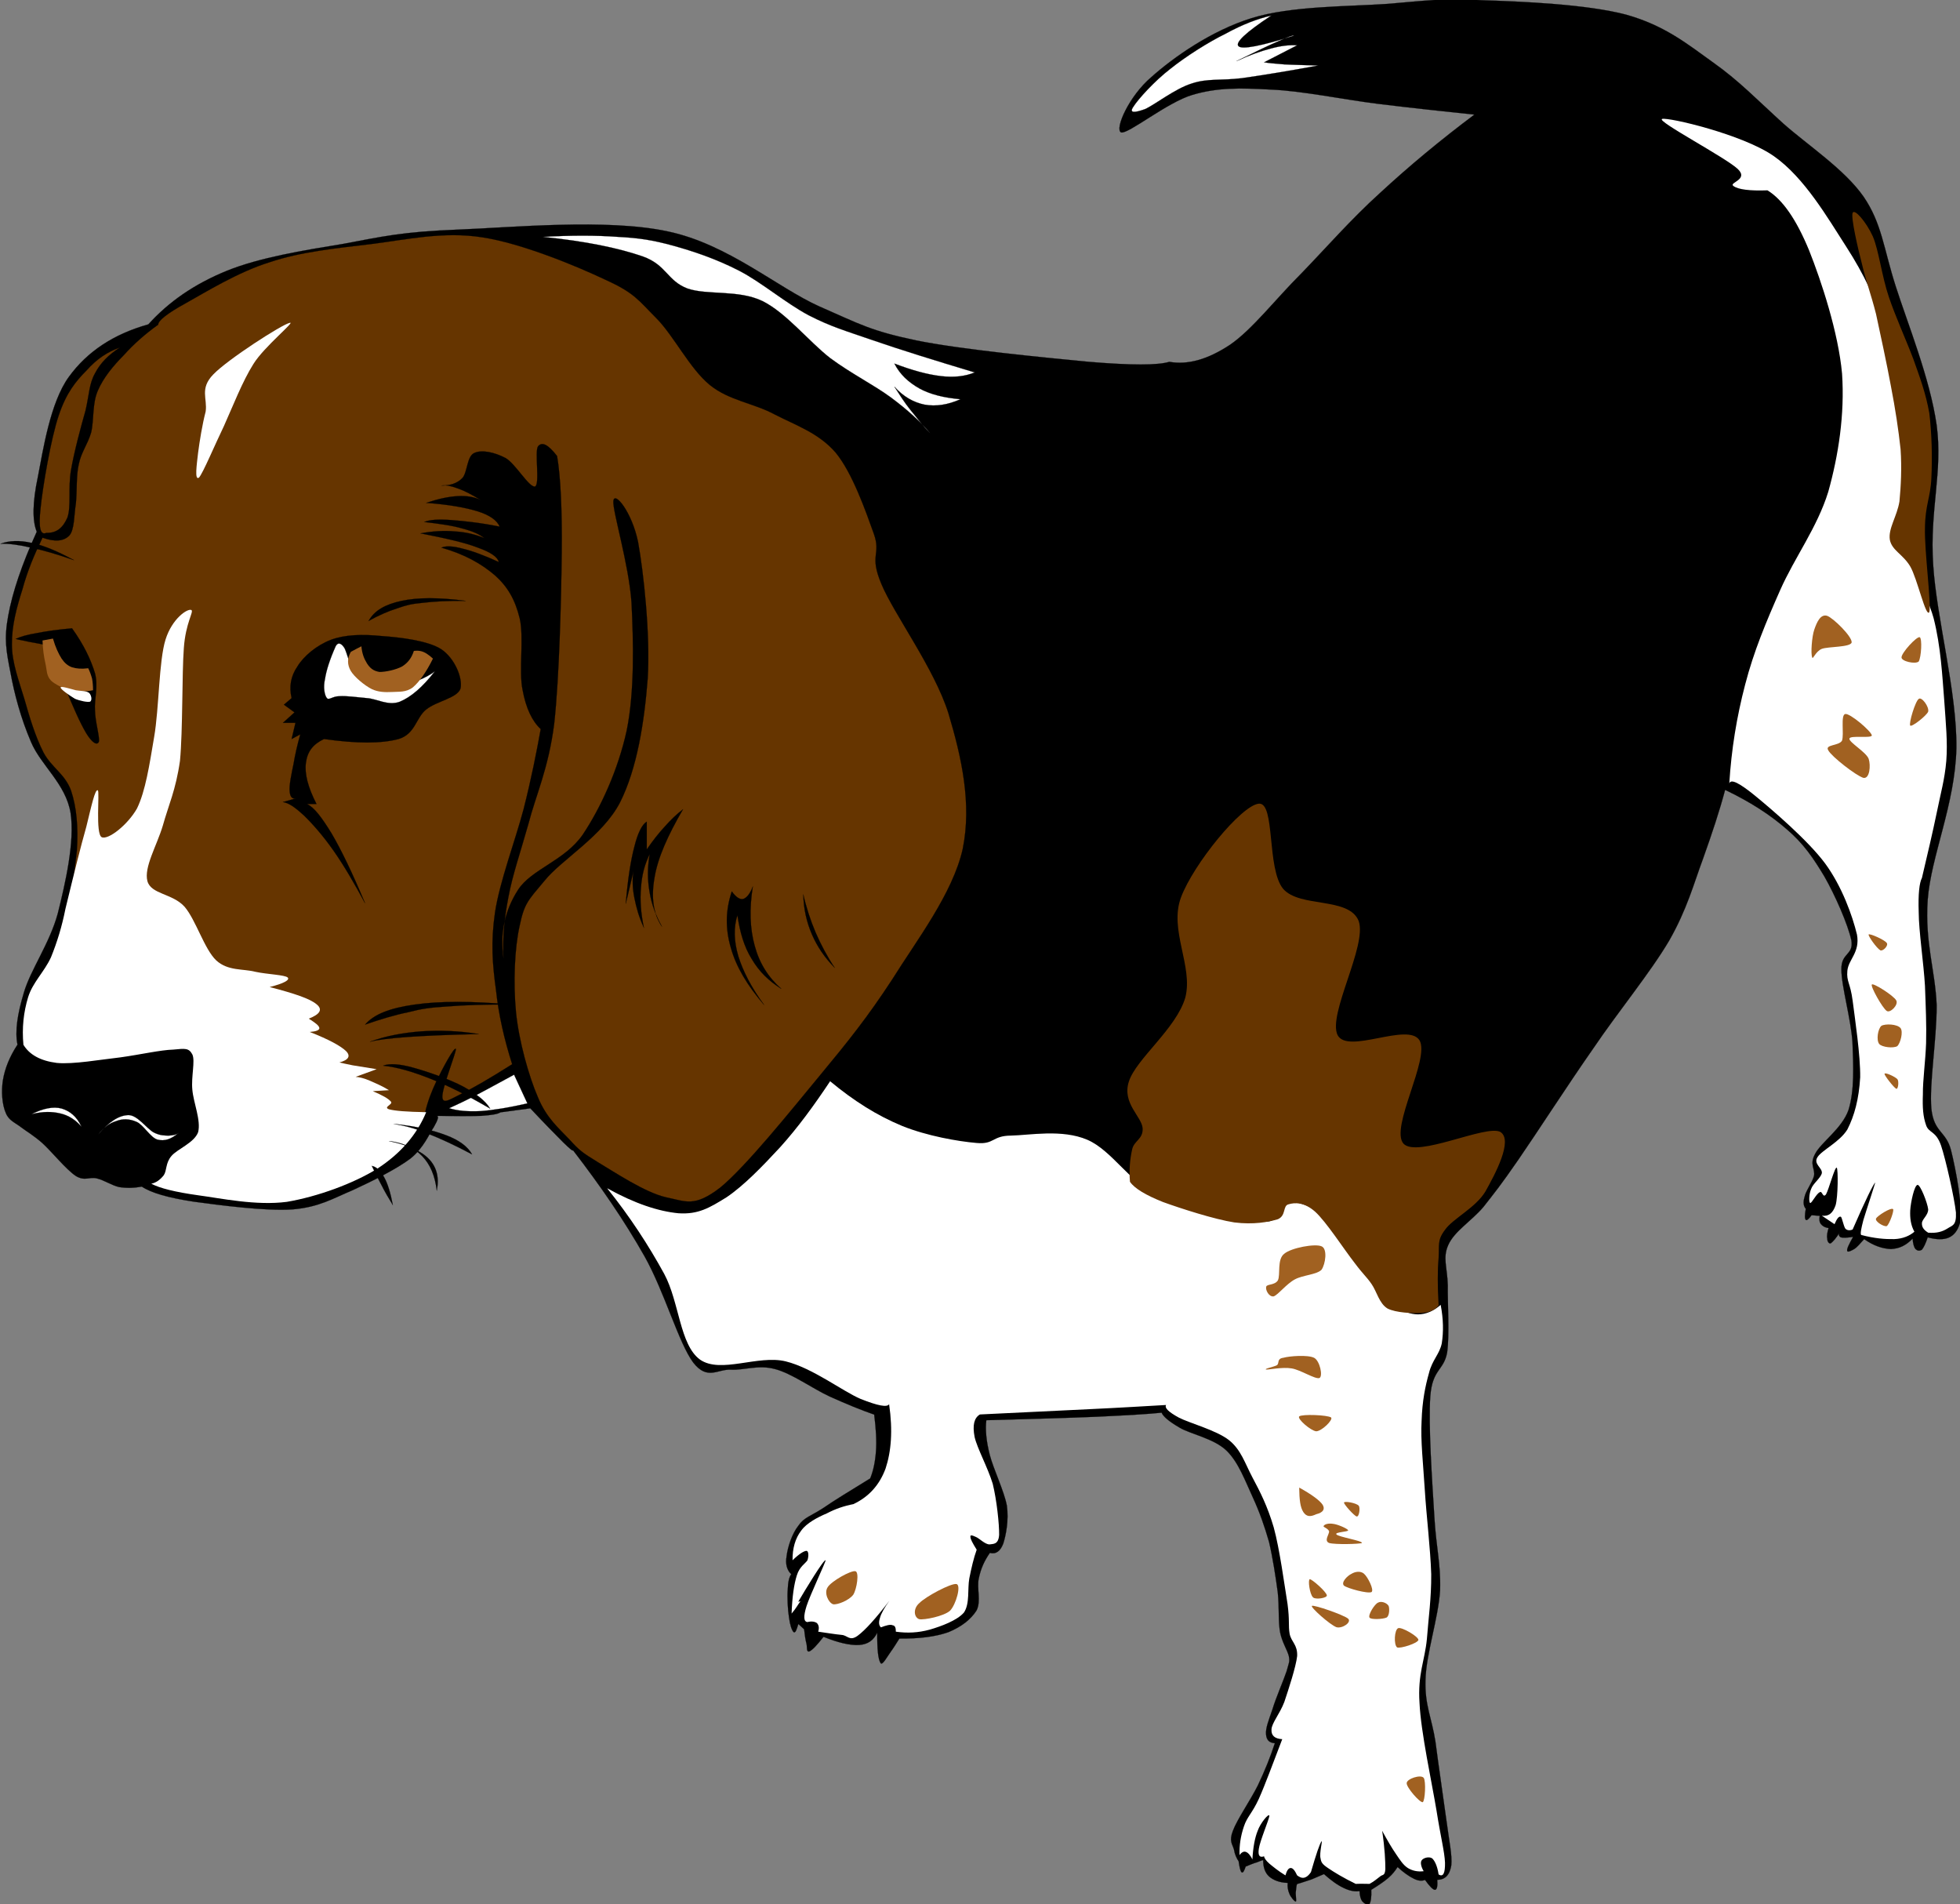 <?xml version="1.0" encoding="UTF-8" standalone="no"?>
<!-- Generator: Adobe Illustrator 10.0, SVG Export Plug-In . SVG Version: 3.0.0 Build 77)  -->
<svg
    xmlns:rdf="http://www.w3.org/1999/02/22-rdf-syntax-ns#"
    xmlns="http://www.w3.org/2000/svg"
    xmlns:x="http://ns.adobe.com/Extensibility/1.0/"
    xmlns:dc="http://purl.org/dc/elements/1.1/"
    xmlns:i="http://ns.adobe.com/AdobeIllustrator/10.0/"
    xmlns:cc="http://web.resource.org/cc/"
    xmlns:xlink="http://www.w3.org/1999/xlink"
    xmlns:a="http://ns.adobe.com/AdobeSVGViewerExtensions/3.0/"
    xmlns:graph="http://ns.adobe.com/Graphs/1.0/"
    xmlns:svg="http://www.w3.org/2000/svg"
    xmlns:inkscape="http://www.inkscape.org/namespaces/inkscape"
    xmlns:sodipodi="http://sodipodi.sourceforge.net/DTD/sodipodi-0.dtd"
    xmlns:ns1="http://sozi.baierouge.fr"
    i:rulerOrigin="0 0"
    i:viewOrigin="85 608.9995"
    space="preserve"
    i:pageBounds="0 792 612 0"
    viewBox="0 0 439.906 427.243"
    enable-background="new 0 0 439.906 427.243"
    overflow="visible"
  >
  <rect x="0" y="0" width="439.906" height="427.243" fill="#808080" stroke="none"/>
  <g
      id="Layer_1"
      i:layer="yes"
      i:rgbTrio="#4F008000FFFF"
      i:dimmedPercent="50"
    >
    <g
        clip-rule="evenodd"
        fill-rule="evenodd"
      >
      <path
          d="m33.304 72.769c4.572-5.04 10.224-9 17.64-12.024 7.416-2.988 17.208-4.572 26.028-6.012 8.676-1.62 13.284-2.736 25.632-3.204 12.24-0.468 33.552-2.556 47.268 0.396 13.536 2.844 24.696 12.672 34.056 16.848 9.288 4.068 11.448 5.436 21.636 7.596 10.188 2.088 29.16 3.888 38.844 4.824 9.54 0.792 15.408 0.792 18.036 0 4.176 0.72 8.568-0.504 13.607-3.816 5.005-3.42 10.297-10.332 16.021-16.02 5.58-5.76 11.088-12.096 17.64-18.036 6.553-6.048 13.429-11.772 21.204-17.604-6.912-0.72-13.932-1.476-21.6-2.412-7.813-0.972-17.028-2.916-24.048-3.204-7.021-0.396-12.061-0.468-17.641 1.188-5.724 1.692-14.436 8.892-16.02 8.424-1.477-0.756 1.764-8.136 6.804-12.42 4.968-4.428 13.428-10.404 22.464-13.212 8.893-2.772 21.672-2.592 30.42-3.204 8.532-0.684 12.24-1.332 21.24-0.828 9.072 0.288 23.544 0.9 32.437 3.24 8.676 2.448 13.644 6.516 19.619 10.8 5.832 4.14 9.973 8.496 15.624 13.608 5.616 4.968 13.717 10.26 18.036 16.416 4.104 6.012 4.464 11.448 7.2 20.052 2.736 8.568 7.704 20.7 9.216 31.248 1.404 10.476-1.584 18.936-0.792 31.212 0.756 12.168 5.364 28.512 5.221 41.256-0.288 12.636-5.725 24.264-6.444 34.056-0.648 9.648 1.692 15.732 2.016 23.652 0 7.92-1.691 17.604-1.188 23.221 0.576 5.326 3.239 4.932 4.392 9.215 1.08 4.32 2.772 13.033 2.017 16.416-0.973 3.313-3.24 4.285-7.236 3.205-0.468 1.439-0.9 2.268-1.296 2.771-0.612 0.359-1.044 0.215-1.44-0.145-0.359-0.432-0.576-1.26-0.647-2.34-1.549 1.584-2.988 2.232-4.86 2.34-1.8-0.072-3.852-0.684-6.012-2.232-0.937 1.008-1.548 1.801-2.232 2.232-0.756 0.432-1.512 0.793-1.584 0.396-0.107-0.469 0.433-1.512 1.332-3.133-1.439 0.217-2.231 0.252-2.771 0.109-0.433-0.252-0.612-0.686-0.145-1.297-0.864 1.512-1.691 2.34-2.088 2.629-0.432 0.215-0.828-0.504-0.792-1.045-0.144-0.611 0-1.404 0.288-2.375-0.864-0.109-1.44-0.506-1.728-0.9-0.36-0.469-0.396-1.08-0.253-1.836l-1.836-0.145c-0.684 0.973-1.115 1.225-1.296 1.043-0.252-0.252-0.252-1.078 0-2.482-0.504-0.576-0.647-1.404-0.288-2.629 0.252-1.332 1.656-3.096 2.124-4.715 0.324-1.693-1.08-2.521 0.252-4.969 1.297-2.557 6.013-5.652 7.488-9.828 1.368-4.355 1.116-9.9 0.9-15.229-0.36-5.363-2.484-12.527-2.484-16.344-0.072-3.816 2.808-3.132 2.232-6.552-0.792-3.6-3.637-10.08-6.049-14.292-2.483-4.14-4.68-7.38-8.388-10.548-3.78-3.312-8.315-6.228-13.896-8.892-1.261 4.752-2.916 9.72-4.969 15.48-2.052 5.508-3.563 11.304-7.596 18.36-4.248 7.2-11.412 15.875-17.063 24.229-5.761 8.242-12.601 18.863-16.776 24.91-4.104 5.941-5.292 7.346-7.848 10.621-2.772 3.24-6.517 5.436-7.885 8.531-1.296 2.881-0.216 4.969-0.107 9.037-0.072 3.996 0.432 10.836-0.145 15.084-0.756 4.104-3.312 3.672-3.779 9.828-0.469 6.299 0.432 19.332 0.899 26.855 0.396 7.164 1.477 10.549 1.296 16.668-0.359 6.156-3.168 14.4-3.275 20.16-0.181 5.615 1.403 8.459 2.231 13.787 0.685 5.328 1.836 13.033 2.484 17.82 0.612 4.645 1.296 7.633 1.08 9.936-0.36 2.197-1.368 3.24-3.168 3.277 0.144 1.439-0.072 2.232-0.504 2.232-0.433 0-1.225-0.793-2.232-2.232-0.647 0.287-1.476 0.252-2.483-0.252-1.045-0.504-2.269-1.332-3.673-2.629-0.504 0.793-1.115 1.621-2.124 2.484-1.008 0.863-2.268 1.691-3.779 2.629 0.071 1.691-0.108 2.699-0.396 3.168-0.432 0.395-1.188-0.109-1.584-0.541-0.396-0.469-0.611-1.295-0.647-2.34-1.08 0.145-2.16-0.035-3.528-0.684-1.404-0.648-2.844-1.693-4.464-3.133-0.828 0.361-1.8 0.756-2.772 1.188-1.044 0.324-2.088 0.721-3.275 1.045-0.145 0.359-0.181 0.936-0.252 1.584-0.145 0.648 0.18 2.123 0 2.34-0.288 0.072-1.188-1.043-1.44-1.691-0.324-0.756-0.504-1.584-0.396-2.484-1.944-0.072-3.24-0.648-4.177-1.439-0.936-0.865-1.332-2.088-1.332-3.672-0.323 0.035-0.756 0.252-1.439 0.504-0.685 0.18-1.513 0.539-2.484 0.936-0.359 1.043-0.612 1.477-0.899 1.295-0.288-0.215-0.469-1.043-0.685-2.482-0.468-0.686-0.864-1.514-1.044-2.629-0.324-1.188-1.152-1.836-0.252-4.176 0.937-2.557 3.924-6.84 5.616-10.225 1.584-3.348 2.808-6.371 3.815-9.467-1.26-0.072-1.871-0.721-1.979-1.945-0.145-1.404 0.612-3.24 1.439-5.65 0.721-2.449 2.521-6.59 3.169-8.533 0.539-2.016 0.756-2.088 0.504-3.42-0.36-1.404-1.477-3.023-1.944-5.256-0.468-2.447-0.18-5.652-0.54-9.035-0.468-3.492-1.116-7.705-1.944-11.27-1.044-3.635-2.088-6.623-3.672-10.08-1.656-3.563-3.204-7.883-5.903-10.475-2.809-2.701-8.101-3.709-10.477-5.113-2.52-1.475-3.744-2.555-4.068-3.383-2.987 0.324-7.703 0.576-14.292 0.9-6.659 0.287-14.832 0.504-25.056 0.791-0.252 2.016-0.036 4.68 0.792 7.848s3.168 7.957 3.816 11.305c0.468 3.313-0.216 6.66-0.792 8.496-0.648 1.729-1.656 2.484-3.024 2.123-1.188 1.729-2.016 3.457-2.484 5.725-0.504 2.16 0.576 5.111-0.504 7.199-1.296 2.018-3.348 3.637-6.3 4.861-2.988 1.043-6.516 1.475-11.016 1.439-0.684 1.08-1.296 2.088-1.98 3.023-0.72 0.973-1.836 3.096-2.232 2.484-0.54-0.791-0.792-3.023-0.756-6.84-0.792 1.656-2.016 2.629-4.068 2.771-2.052 0.109-4.716-0.504-7.992-1.836-1.512 1.945-2.52 2.988-3.168 3.277-0.72 0.215-0.468-0.865-0.648-1.693-0.216-0.791-0.396-1.979-0.54-3.275l-1.296-1.188c-0.432 1.439-0.648 2.051-1.044 1.836-0.432-0.396-0.828-1.621-1.044-3.277-0.288-1.727-0.432-4.607-0.288-6.299 0.072-1.693 0.288-2.736 0.792-3.42-0.972-0.9-1.368-2.305-1.044-4.068 0.216-1.908 1.188-5.004 2.628-6.805 1.26-1.871 2.772-2.16 5.508-3.924 2.7-1.871 6.192-3.959 10.62-6.695 0.684-1.656 1.116-3.672 1.296-6.049 0.18-2.447 0-5.111-0.396-8.279-3.024-1.045-6.156-2.34-9.936-4.031-3.852-1.766-8.568-5.221-12.348-6.193-3.744-1.008-6.84 0.289-9.828 0.145-3.06-0.18-5.292 2.484-8.496-1.584-3.276-4.393-6.444-15.84-10.908-23.797-4.536-8.027-9.9-15.84-16.092-23.867 0.036 0.287-0.576-0.18-2.232-1.801-1.62-1.619-4.068-4.104-7.344-7.596l-6.696 0.9c-0.612 0.396-1.872 0.611-4.32 0.793-2.412 0.07-5.688 0.07-9.972 0 0.504 0.035 0.288 0.863-0.648 2.482-1.08 1.584-2.232 4.645-5.256 7.092-3.096 2.342-8.568 5.076-12.96 7.094-4.536 1.906-7.56 3.814-13.5 4.318-6.048 0.434-16.524-0.971-22.14-1.727-5.688-0.865-9.54-1.945-11.7-3.385-1.728 0.324-3.42 0.359-5.076 0.107-1.728-0.395-3.348-1.547-5.004-1.943-1.692-0.432-2.664 0.684-4.716-0.539-2.232-1.477-5.508-5.58-7.596-7.453-2.052-1.764-3.312-2.447-4.608-3.42-1.476-1.152-2.844-1.547-3.528-3.275-0.828-1.873-1.044-4.824-0.648-7.344 0.432-2.592 1.476-5.256 3.276-7.992-0.612-2.953-0.036-6.805 1.44-11.701 1.476-5.076 5.76-10.979 7.596-17.711 1.692-6.768 3.852-16.128 2.88-22.536-1.044-6.552-6.696-10.728-8.892-15.984-2.304-5.364-3.744-10.836-4.608-15.588-0.936-4.788-1.476-7.452-0.504-12.708 0.972-5.328 3.06-11.52 6.408-18.864-1.008-2.448-0.972-6.552 0.252-12.313 1.152-5.94 2.772-16.704 6.948-22.428 4.144-5.709 10.048-9.597 17.86-11.793z"
          i:knockout="Off"
          stroke="#000000"
          stroke-miterlimit="10"
          stroke-width=".036"
      />
      <path
          d="m26.896 77.989c-2.412 1.548-4.32 3.348-5.58 5.796-1.332 2.376-1.26 4.644-2.124 8.352-1.008 3.528-2.556 9.252-3.24 13.284-0.72 4.032 0.072 8.208-0.828 10.728-1.008 2.304-2.448 3.492-4.716 3.42-1.368 0.612-1.8-1.152-1.296-5.58 0.432-4.5 2.304-15.588 4.068-20.772 1.728-5.148 3.852-7.668 6.228-10.08 2.304-2.593 4.752-4.213 7.488-5.149z"
          i:knockout="Off"
          stroke="#000000"
          stroke-miterlimit="10"
          stroke-width=".036"
          fill="#663500"
      />
      <path
          d="m35.464 72.877c-2.916 2.088-5.436 4.32-7.704 6.84-2.376 2.412-4.536 5.004-5.796 7.92-1.296 2.952-0.828 6.552-1.512 9.432-0.792 2.664-2.232 4.428-2.772 7.092-0.612 2.628-0.36 6.012-0.648 8.784-0.432 2.628-0.288 5.976-1.512 7.272-1.296 1.26-3.24 1.404-5.976 0.432-1.836 3.78-3.384 7.452-4.5 11.556-1.296 4.104-2.412 8.1-2.376 12.42 0 4.104 1.584 8.136 2.808 12.24 1.152 4.068 2.448 8.388 4.284 11.988 1.836 3.42 4.824 4.788 6.192 8.568 1.224 3.672 1.656 8.172 1.296 13.5l-0.648 5.364c1.296-0.072 2.52-0.504 4.068-1.296 1.44-1.008 3.06-4.536 4.716-3.636 1.584 1.044 2.772 7.128 4.932 9.648 2.052 2.304 5.076 1.728 7.704 4.5 2.52 2.736 3.852 8.821 7.74 11.989 3.816 2.988 11.448 3.6 15.408 6.408 3.816 2.844 5.04 6.623 8.136 10.512 3.096 3.816 6.084 9.684 10.512 12.311 4.392 2.484 9.468 3.422 15.624 2.809 0.576-2.447 1.44-4.68 2.592-7.092 1.188-2.484 3.96-7.703 4.284-7.057 0.144 0.648-3.276 9.145-3.024 10.908 0.18 1.512 1.656 0.432 4.284-0.863 2.628-1.297 6.372-3.457 11.376-6.625-1.764-5.543-3.024-10.979-3.636-16.703-0.792-5.76-1.188-10.62-0.216-17.352 1.044-6.912 4.572-16.2 6.408-23.148 1.764-6.948 2.916-12.816 3.852-18-1.908-1.764-3.312-4.644-4.068-8.784-0.9-4.248 0.36-11.736-0.648-16.056-1.044-4.248-2.7-7.092-5.544-9.648-3.06-2.628-6.84-4.752-12.024-6.228 0.972-0.432 2.592-0.36 4.716 0.216 2.124 0.504 4.896 1.512 8.172 3.024-0.288-1.116-1.764-2.196-4.716-3.24-2.952-1.152-7.236-2.088-12.852-3.204 2.772-0.504 5.292-0.648 7.704-0.432 2.412 0.144 4.572 0.648 6.624 1.512-1.116-0.864-2.664-1.584-4.932-2.16-2.268-0.684-5.076-1.044-8.568-1.476 1.224-0.504 3.132-0.648 6.012-0.432 2.808 0.216 6.444 0.576 10.908 1.476-0.576-1.368-2.16-2.556-4.896-3.42-2.808-0.864-6.624-1.548-11.592-1.908 2.736-0.9 4.968-1.404 7.092-1.512 2.052-0.108 3.708 0.18 5.112 0.864-1.98-1.224-3.636-2.088-5.112-2.592-1.584-0.576-2.628-0.792-3.672-0.648 1.872 0 3.492-0.432 4.716-1.692 1.116-1.296 1.008-4.824 2.592-5.58 1.692-0.864 4.644-0.18 7.056 1.08 2.268 1.26 5.328 6.732 6.66 6.408 1.116-0.54-0.144-7.848 0.648-9 0.864-1.08 2.196-0.54 4.284 2.16 0.756 4.464 1.152 11.664 1.044 21.744-0.108 10.044-0.54 28.008-1.692 38.34-1.296 10.116-4.104 15.948-5.796 22.5-1.836 6.516-3.564 11.412-4.5 16.488-0.972 5.076-1.332 9.504-1.08 13.716-0.828-5.688 0.252-10.728 3.24-15.408 2.952-4.644 10.44-6.516 14.544-12.42 4.068-6.084 7.956-14.616 9.864-23.364 1.8-8.784 1.512-20.16 1.08-28.728-0.612-8.712-4.284-20.52-4.068-22.788 0.252-2.304 4.176 2.52 5.544 9.216 1.224 6.732 2.772 20.736 2.16 30.636-0.756 9.756-2.376 20.196-6.228 27.828-3.924 7.56-13.176 12.852-16.92 17.532-3.78 4.5-4.536 5.112-5.58 10.044-1.152 5.04-1.476 12.887-0.828 19.512 0.648 6.408 2.844 14.256 4.932 19.08 1.944 4.68 4.752 6.984 7.056 9.432 2.16 2.377 2.808 2.916 6.408 5.111 3.636 2.16 10.512 6.77 15.228 7.85 4.572 0.936 6.372 2.303 12.204-2.16 5.796-4.752 15.768-17.172 22.284-25.057 6.48-7.813 10.8-13.213 16.308-21.637 5.364-8.604 13.608-19.295 15.84-29.303 2.052-10.116-0.216-20.448-3.204-30.42-3.132-10.008-12.204-22.248-15.012-28.944-2.88-6.768-0.036-6.516-1.728-11.34-1.836-5.112-4.824-13.68-8.568-18.216-3.816-4.428-8.928-6.12-13.68-8.568-4.716-2.556-10.224-3.096-14.58-6.624-4.5-3.672-8.136-11.124-12.024-15.012-3.96-3.96-4.824-5.616-11.34-8.568-6.588-3.132-18.9-8.208-27.648-9.54-8.82-1.404-17.172 0.54-25.056 1.512-8.064 0.972-15.768 1.728-22.716 4.068-7.128 2.196-14.58 6.84-18.864 9.216-4.206 2.303-6.222 3.959-6.15 4.823z"
          i:knockout="Off"
          stroke="#000000"
          stroke-miterlimit="10"
          stroke-width=".036"
          fill="#663500"
      />
      <path
          d="m5.26 234.44c1.332 2.197 3.78 3.6 7.488 4.068 3.636 0.359 9.864-0.756 14.364-1.26 4.392-0.611 8.964-1.656 11.772-1.729 2.664-0.252 3.492-0.396 4.284 1.08 0.684 1.439-0.288 5.004 0 7.92 0.252 2.953 1.98 6.877 1.296 9.541-0.9 2.412-4.716 3.779-6.012 5.363-1.332 1.584-0.972 3.203-1.692 4.283-0.792 1.008-1.728 1.693-2.808 1.908 1.908 1.008 5.364 1.873 10.512 2.592 5.148 0.686 13.032 2.377 19.908 1.477 6.84-1.152 14.976-4.104 20.376-7.488 5.184-3.383 8.82-7.596 10.908-12.635-4.32-0.072-7.056-0.289-8.352-0.648-1.404-0.504 1.008-1.08 0.432-1.729-0.684-0.756-1.908-1.404-4.068-2.34l3.636-0.217c-1.62-1.008-3.096-1.584-4.284-2.123-1.26-0.541-2.376-0.828-3.204-0.863l4.716-1.729c-2.196-0.359-4.032-0.648-5.364-0.865-1.404-0.287-2.448-0.504-2.988-0.646 2.052-0.541 2.592-1.441 1.476-2.557-1.152-1.115-3.816-2.592-8.136-4.283 1.44-0.109 2.16-0.396 2.16-0.865-0.072-0.576-0.864-1.152-2.376-2.123 2.592-1.008 3.168-2.088 1.728-3.24-1.512-1.26-4.968-2.412-10.512-3.852 3.276-0.828 4.536-1.584 4.068-2.125-0.612-0.611-4.608-0.719-7.272-1.295-2.772-0.721-6.156-0.145-8.784-2.557-2.664-2.52-4.572-9.072-7.092-12.024-2.7-3.024-7.524-2.772-8.352-5.76-0.828-3.096 2.124-7.992 3.456-12.456 1.26-4.536 2.916-7.992 3.852-14.544 0.648-6.768 0.432-19.584 0.864-25.272 0.396-5.724 2.304-8.208 1.692-8.568-0.864-0.396-4.32 1.908-5.796 6.624-1.512 4.788-1.44 15.408-2.556 21.852-1.08 6.408-1.944 12.132-3.852 16.056-2.052 3.636-6.444 7.128-7.92 6.444-1.44-0.72-0.432-10.152-0.864-10.512-0.612-0.432-1.476 3.636-2.592 8.172-1.26 4.428-2.772 10.512-4.68 18.396-0.792 3.996-1.872 7.488-3.24 10.872-1.512 3.313-4.104 5.617-5.148 9-1.008 3.34-1.404 6.8-1.044 10.68z"
          i:knockout="Off"
          fill="#FFFFFF"
      />
      <path
          d="m81.94 202.69c-2.484-4.608-4.788-8.532-7.056-11.772-2.34-3.348-4.788-6.12-6.66-7.92-1.98-1.836-3.42-2.844-4.716-3.024l3.024-0.864c-0.9 0.288-1.404-0.252-1.512-1.476-0.18-1.332 0.432-4.104 0.864-6.228 0.36-2.16 0.864-4.32 1.512-6.624l-1.944 1.044 0.864-3.636h-2.808l2.592-2.34-2.376-1.728 1.728-1.476c-0.612-2.556-0.18-4.968 1.296-7.092 1.404-2.34 4.32-4.752 7.488-5.976 3.168-1.188 7.092-1.296 11.376-0.864 4.104 0.288 10.404 1.008 13.464 2.988 2.988 2.052 4.788 6.372 4.284 8.784-0.684 2.16-5.328 2.808-7.704 4.716-2.34 1.872-2.412 5.472-6.192 6.624-3.924 1.044-9.36 1.044-16.74 0-2.52 1.188-3.744 2.844-4.068 5.364-0.324 2.448 0.468 5.472 2.376 9.216h-2.16c1.584 0.684 3.312 2.952 5.58 6.66 2.196 3.75 4.644 8.83 7.488 15.63z"
          i:knockout="Off"
          stroke="#000000"
          stroke-miterlimit="10"
          stroke-width=".036"
      />
      <path
          d="m75.316 145.06c-1.296 2.916-2.088 5.4-2.376 7.308-0.432 1.836-0.108 3.636 0.432 4.284 0.468 0.54 1.26-0.432 2.808-0.432 1.512-0.108 3.852 0.216 6.192 0.432 2.196 0.144 4.68 1.764 7.308 0.828 2.556-1.044 5.148-3.276 7.92-6.84-1.008 0.756-2.232 1.476-4.068 2.16-1.872 0.612-4.464 1.872-6.66 1.692-2.34-0.396-5.22-1.656-6.84-3.204-1.656-1.656-2.124-5.004-2.808-6.012-0.756-1.09-1.44-1.16-1.908-0.22z"
          i:knockout="Off"
          stroke="#000000"
          stroke-miterlimit="10"
          stroke-width=".036"
          fill="#FFFFFF"
      />
      <path
          d="m78.736 146.28c-0.828 1.404-0.828 2.88 0 4.284 0.792 1.332 3.06 3.24 4.716 4.068 1.44 0.684 2.988 0.72 4.5 0.648 1.512-0.108 3.132 0.144 4.716-1.044 1.476-1.26 3.024-3.456 4.5-6.444 0 0-1.08-1.08-2.16-1.512-1.044-0.432-2.124-0.216-2.124-0.216-0.468 1.512-1.332 2.664-2.592 3.456-1.44 0.792-3.744 1.26-5.112 1.26-1.404-0.216-2.16-0.9-2.808-1.908-0.648-1.044-1.116-2.196-1.26-3.852-0.792 0.39-1.584 0.82-2.376 1.25z"
          i:knockout="Off"
          fill="#A16121"
      />
      <path
          d="m3.532 143.36c1.08-0.504 2.52-0.936 4.716-1.296 2.124-0.432 4.716-0.792 7.92-1.08 2.628 3.672 4.212 6.984 5.148 10.08 0.792 3.024-0.18 5.76 0 8.352 0.036 2.556 1.152 6.156 0.864 7.056-0.432 0.864-1.512 0.18-2.808-1.908-1.332-2.232-2.988-5.904-5.112-11.16-1.116 0.648-2.052 0.18-2.808-1.26s-1.368-3.996-1.692-7.524c-1.296-0.252-2.448-0.468-3.456-0.648-1.116-0.28-1.908-0.35-2.772-0.61z"
          i:knockout="Off"
          stroke="#000000"
          stroke-miterlimit="10"
          stroke-width=".036"
      />
      <path
          d="m9.544 143.72c0.072 1.98 0.288 3.564 0.648 5.148 0.36 1.548 0.18 2.7 1.26 3.852 0.936 0.9 2.808 1.8 4.5 2.16 1.512 0.36 3.204 0.36 4.932 0 0-0.936-0.072-1.8-0.216-2.592-0.216-0.792-0.504-1.62-0.864-2.34-1.512 0.18-2.592 0.108-3.636-0.216-1.008-0.36-1.692-1.008-2.34-1.944-0.72-1.152-1.368-2.52-1.944-4.5-0.756 0.15-1.548 0.29-2.34 0.43z"
          i:knockout="Off"
          fill="#A16121"
      />
      <path
          d="m13.612 154.24c0-0.36 2.304 0.36 3.42 0.648 1.044 0.18 2.412 0.108 2.988 0.612 0.468 0.468 0.72 1.584 0.216 1.944-0.612 0.18-2.304-0.18-3.42-0.648-1.08-0.65-3.348-2.19-3.204-2.55z"
          i:knockout="Off"
          fill="#FFFFFF"
      />
      <path
          d="m81.94 229.91c2.016-2.34 5.544-3.709 11.16-4.5 5.58-0.793 12.672-0.793 21.852 0-5.868-0.037-10.728 0.107-14.58 0.432-3.96 0.252-5.724 0.504-8.784 1.295-3.13 0.64-6.298 1.62-9.646 2.77z"
          i:knockout="Off"
          stroke="#000000"
          stroke-miterlimit="10"
          stroke-width=".036"
      />
      <path
          d="m83.02 233.76c3.6-1.332 7.452-2.016 11.556-2.34 4.068-0.252 8.316-0.145 12.888 0.611-6.624 0.145-11.736 0.361-15.876 0.648-4.1 0.29-6.908 0.65-8.564 1.08z"
          i:knockout="Off"
          stroke="#000000"
          stroke-miterlimit="10"
          stroke-width=".036"
      />
      <path
          d="m88.384 252.19c4.968 0.504 8.748 1.404 11.772 2.557 2.88 1.08 4.86 2.555 5.796 4.283-3.924-2.088-7.056-3.527-10.08-4.715-2.888-1.23-5.516-1.8-7.496-2.13z"
          i:knockout="Off"
          stroke="#000000"
          stroke-miterlimit="10"
          stroke-width=".036"
      />
      <path
          d="m87.304 256.04c4.212 0.9 7.164 2.16 9 4.068 1.728 1.836 2.304 4.141 1.728 7.057-0.396-3.348-1.476-5.869-3.24-7.705-1.8-1.87-4.248-3.05-7.488-3.42z"
          i:knockout="Off"
          stroke="#000000"
          stroke-miterlimit="10"
          stroke-width=".036"
      />
      <path
          d="m83.452 261.62c1.008 0.18 1.98 1.08 2.772 2.557 0.792 1.404 1.44 3.527 1.944 6.229-0.936-1.512-1.836-3.061-2.556-4.5-0.792-1.44-1.512-2.92-2.16-4.29z"
          i:knockout="Off"
          stroke="#000000"
          stroke-miterlimit="10"
          stroke-width=".036"
      />
      <path
          d="m16.6 125.69c-3.6-1.944-6.696-3.276-9.432-3.852-2.808-0.648-5.112-0.54-7.056 0.18 1.836-0.072 4.068 0.216 6.84 0.864 2.772 0.58 5.94 1.51 9.648 2.81z"
          i:knockout="Off"
          stroke="#000000"
          stroke-miterlimit="10"
          stroke-width=".036"
      />
      <path
          d="m44.464 101.57c0.324-2.484 0.936-6.336 1.692-9.216 0.432-2.916-1.404-5.148 1.728-8.352 3.204-3.348 15.444-11.232 17.136-11.556 1.476-0.468-5.724 5.328-8.136 9.216-2.484 3.924-4.644 9.54-6.624 13.932-2.088 4.32-4.644 10.44-5.58 11.556-1.08 0.83-0.504-3.03-0.216-5.58z"
          i:knockout="Off"
          fill="#FFFFFF"
      />
      <path
          d="m145.16 184.37c-1.044 0.612-2.016 2.52-2.772 5.58-0.828 3.132-1.476 7.236-1.944 12.852l1.728-7.272c-0.288 1.872-0.216 3.816 0.216 5.976s1.008 4.248 2.124 6.66c-0.684-3.276-0.9-6.228-0.648-9 0.18-2.772 0.828-5.22 1.944-7.488-0.504 2.988-0.504 5.796 0 8.568 0.432 2.7 1.404 5.22 2.772 7.704-1.98-2.952-2.448-6.552-1.692-10.944 0.72-4.464 2.952-9.468 6.408-15.408-1.44 1.116-2.664 2.268-4.068 3.852-1.44 1.548-2.664 3.132-4.068 5.148v-6.23z"
          i:knockout="Off"
          stroke="#000000"
          stroke-miterlimit="10"
          stroke-width=".036"
      />
      <path
          d="m164.24 200.03c-1.404 4.248-1.476 8.28-0.216 12.636 1.224 4.321 3.672 8.424 7.488 12.852-2.916-3.996-4.752-7.596-5.796-10.943-1.008-3.42-1.08-6.445-0.216-9.217 0.576 3.816 1.476 7.056 3.24 9.863 1.656 2.809 3.816 4.896 6.624 6.66-2.988-2.627-4.932-5.795-5.976-9.647-1.08-3.852-1.224-8.28-0.432-13.284-0.684 1.728-1.404 2.52-2.16 2.772-0.74 0.18-1.64-0.43-2.54-1.69z"
          i:knockout="Off"
          stroke="#000000"
          stroke-miterlimit="10"
          stroke-width=".036"
      />
      <path
          d="m180.29 200.68c0.648 2.88 1.62 5.868 2.772 8.568 1.152 2.664 2.628 5.436 4.284 7.92-2.268-2.305-3.924-4.752-5.112-7.488-1.22-2.81-1.87-5.76-1.94-9z"
          i:knockout="Off"
          stroke="#000000"
          stroke-miterlimit="10"
          stroke-width=".036"
      />
      <path
          d="m100.8 248.67c1.692-0.756 3.816-1.764 6.228-3.023 2.448-1.262 5.184-2.809 8.352-4.5l2.988 6.443c-4.104 0.936-7.56 1.512-10.512 1.729-2.95 0.14-5.26-0.08-7.06-0.65z"
          i:knockout="Off"
          stroke="#000000"
          stroke-miterlimit="10"
          stroke-width=".036"
          fill="#FFFFFF"
      />
      <path
          d="m86.008 239.12c1.404-0.539 3.672-0.395 6.66 0.434 3.06 0.826 8.28 2.627 11.34 4.283 2.844 1.584 4.896 3.096 6.012 4.932-4.896-2.844-9.324-5.111-13.284-6.66-4.032-1.61-7.56-2.65-10.728-2.98z"
          i:knockout="Off"
          stroke="#000000"
          stroke-miterlimit="10"
          stroke-width=".036"
      />
      <path
          d="m121.83 53.149c6.408-0.36 11.844-0.36 16.848 0 4.824 0.252 7.812 0.72 12.42 1.979 4.536 1.26 9.612 2.952 14.796 5.616 5.076 2.628 10.512 7.308 15.624 10.008 4.968 2.556 8.208 3.456 14.436 5.616 6.3 2.16 13.68 4.464 22.824 7.2-2.124 0.864-4.608 1.188-7.596 0.828-3.06-0.36-6.444-1.296-10.44-2.808 1.26 2.448 3.132 4.176 5.616 5.58 2.448 1.332 5.472 2.088 9.216 2.412-2.916 1.296-5.544 1.656-8.028 1.224-2.52-0.504-4.788-1.8-6.804-4.032 1.08 1.656 2.232 3.528 3.6 5.22 1.404 1.656 2.7 3.528 4.428 5.22-2.196-2.592-5.04-5.22-8.82-8.028-3.816-2.808-8.82-5.292-13.608-8.82-4.824-3.744-9.9-10.188-15.228-12.816-5.4-2.592-12.348-1.26-16.812-2.808-4.572-1.728-4.68-5.292-10.044-7.2-5.52-1.907-12.87-3.419-22.44-4.391z"
          i:knockout="Off"
          stroke="#000000"
          stroke-miterlimit="10"
          stroke-width=".036"
          fill="#FFFFFF"
      />
      <path
          d="m186.34 242.58c-3.708 5.58-7.308 10.477-11.232 14.832-4.032 4.355-8.136 8.604-12.024 11.232-3.888 2.412-6.372 3.887-10.8 3.6-4.5-0.432-9.792-2.16-16.02-5.617 5.112 6.373 9.288 12.781 12.816 19.225 3.42 6.373 3.456 15.877 8.028 19.225 4.644 3.24 12.996-1.117 19.224 0.396 6.012 1.475 12.816 6.73 16.812 8.424 3.888 1.547 5.976 1.943 6.408 1.188 0.864 5.939 0.468 10.619-0.792 14.436-1.368 3.709-3.78 6.373-7.236 7.992-2.052 0.396-3.996 1.045-5.976 2.088-1.98 0.828-4.536 2.16-5.724 3.852-1.332 1.729-1.98 3.996-1.944 6.66 1.512-1.477 2.556-2.088 3.132-2.123 0.468 0.035 0.54 1.115 0.216 2.123-0.504 0.756-1.764 1.404-2.376 3.348-0.648 2.053-1.044 4.789-1.188 8.605 1.008-1.152 1.512-2.16 1.908-2.629 0.18-0.576-0.936 0.756 0-0.721 0.9-1.547 5.4-9 5.724-8.604 0.072 0.289-3.528 7.885-4.284 10.297-0.72 2.303-0.648 3.492 0.216 3.563 1.008-0.252 1.728-0.07 2.16 0.254 0.324 0.395 0.54 0.936 0.252 1.906 2.052 0.289 3.708 0.576 5.256 0.721 1.368 0.107 1.764 1.477 3.564 0.217 1.764-1.297 4.104-3.924 7.164-7.885-1.116 1.549-1.872 2.881-2.124 3.852-0.324 0.973-0.252 1.729 0.216 2.125 1.116-0.432 2.124-0.721 2.628-0.469 0.612 0.072 0.72 0.684 0.72 1.439 2.592 0.361 5.004 0.252 7.632-0.467 2.484-0.721 6.156-2.053 7.668-3.852 1.332-2.018 0.756-5.256 1.188-7.633 0.468-2.34 0.972-4.535 1.656-6.443-0.936-1.512-1.404-2.377-1.404-2.881-0.108-0.504 0.432-0.359 1.188 0 0.792 0.289 2.052 1.691 3.096 1.691 0.792-0.143 2.017 0.109 2.16-2.158 0.036-2.377-0.54-7.813-1.439-11.449-1.116-3.672-3.492-7.955-4.068-10.512-0.504-2.664-0.108-4.248 1.188-5.039 9.432-0.469 17.64-0.865 24.624-1.189 6.948-0.324 12.673-0.684 17.173-0.936-0.396 0.611 0.432 1.512 2.88 2.844 2.376 1.225 8.388 2.809 11.231 5.041 2.7 2.16 3.528 5.076 5.256 8.352 1.692 3.168 3.385 6.443 4.788 11.232 1.332 4.824 2.412 12.996 3.097 17.172 0.504 3.814 0.144 4.752 0.468 6.695 0.396 1.908 1.8 2.412 1.692 5.004-0.288 2.484-1.944 7.488-2.881 10.297-1.044 2.734-2.844 4.752-2.88 6.191-0.071 1.332 0.685 2.053 2.412 2.16-2.16 5.615-3.78 10.08-5.256 13.393-1.512 3.275-2.628 3.996-3.348 6.191-0.721 2.123-1.044 4.176-0.973 6.443 0.396-0.648 1.009-0.936 1.44-0.719 0.396 0.107 1.008 0.719 1.439 1.691 0.145-2.664 0.54-4.859 1.188-6.443 0.576-1.693 2.556-4.105 2.628-3.35-0.072 0.793-2.16 5.725-2.376 7.416-0.216 1.514 0.18 2.018 1.188 1.656 0 0.324 0.396 0.973 1.188 1.656 0.792 0.648 1.944 1.621 3.6 2.629 0.324-1.152 0.721-1.656 1.188-1.656s0.9 0.504 1.44 1.656c0.575 0.432 1.079 0.646 1.655 0.504 0.504-0.145 0.937-0.504 1.44-1.225 1.188-4.104 1.979-6.408 2.376-6.912 0.324-0.469-0.54 2.699-0.216 3.816 0.144 0.863 0.323 1.26 1.655 2.16 1.368 0.936 3.313 2.123 6.229 3.564-0.576-0.037-0.576-0.037 0 0 0.468-0.037 1.548-0.037 3.096 0 0.973-0.506 1.765-1.189 2.376-1.656 0.54-0.504 1.08-0.037 1.188-1.656 0-1.693-0.108-4.609-0.721-8.604 1.116 2.051 2.16 3.852 3.133 5.256 0.899 1.332 1.584 2.412 2.628 3.096 1.008 0.611 2.195 0.9 3.563 0.719-0.647-1.08-0.756-2.016-0.468-2.412 0.324-0.539 1.62-0.971 2.376-0.467 0.576 0.539 1.152 1.691 1.44 3.6 1.044 0.684 1.476-0.324 1.439-2.629-0.107-2.52-0.972-5.723-1.908-11.699-1.008-6.119-3.527-17.641-3.815-24.156-0.433-6.48 1.188-9.504 1.656-14.328 0.359-4.824 1.008-9.072 0.972-14.543-0.181-5.797-1.08-13.068-1.44-18.9-0.359-5.797-0.972-11.16-0.72-15.516 0.144-4.465 0.828-7.813 1.656-10.729 0.72-2.951 2.376-4.211 2.88-6.695 0.396-2.629 0.359-5.365-0.252-8.605-3.313 2.846-6.769 2.846-10.512 0-3.816-2.951-8.064-13.318-11.916-17.207-3.889-3.961-8.425-5.725-11.232-5.977-2.916-0.18-1.152 4.572-5.976 4.537-5.005-0.217-16.74-2.412-23.4-5.473-6.696-3.24-10.692-10.512-16.272-12.924-5.688-2.447-13.031-1.008-17.172-0.936-4.212 0.035-3.672 2.016-7.668 1.656-4.248-0.361-11.16-1.584-16.704-3.816-5.63-2.32-10.88-5.63-16.21-10.06z"
          i:knockout="Off"
          fill="#FFFFFF"
      />
      <path
          d="m284.19 288.73c-0.216 0.646 0.576 2.34 1.691 2.16 1.08-0.434 2.809-2.773 4.752-3.816 1.801-0.973 4.896-1.045 5.977-2.16 0.899-1.297 1.368-4.717 0-5.256-1.44-0.648-6.769 0.324-8.353 1.656-1.691 1.26-0.827 4.68-1.439 5.975-0.72 1.16-2.52 0.8-2.63 1.45z"
          i:knockout="Off"
          fill="#A16121"
      />
      <path
          d="m288 304.68c1.332-0.396 5.544-0.721 6.948 0 1.296 0.684 2.016 4.141 1.188 4.535-0.973 0.324-4.212-1.836-6.229-2.158-2.088-0.361-5.147 0.322-5.724 0.252-0.612-0.145 1.764-0.613 2.412-0.973 0.61-0.47-0.07-1.44 1.4-1.66z"
          i:knockout="Off"
          fill="#A16121"
      />
      <path
          d="m291.6 317.82c0.647-0.541 6.372-0.324 7.164 0.252 0.468 0.539-2.088 3.059-3.349 3.096-1.21-0.11-4.38-2.84-3.81-3.35z"
          i:knockout="Off"
          fill="#A16121"
      />
      <path
          d="m291.6 333.8c2.808 1.549 4.607 2.881 5.256 3.854 0.576 0.971 0.144 1.727-1.44 2.123-1.368 0.648-2.195 0.541-2.88-0.467-0.72-1.1-0.9-2.76-0.94-5.5z"
          i:knockout="Off"
          fill="#A16121"
      />
      <path
          d="m301.65 337.15c0.107-0.361 2.735 0.072 3.312 0.719 0.36 0.469 0.108 2.521-0.468 2.412-0.57-0.14-2.95-2.8-2.84-3.13z"
          i:knockout="Off"
          fill="#A16121"
      />
      <path
          d="m299.24 341.94c0.864 0.072 3.132 1.008 3.348 1.439 0.072 0.361-3.168 0.396-2.628 0.938 0.54 0.576 5.832 1.402 5.725 1.908-0.433 0.252-6.084 0.395-7.381 0-1.224-0.506 0.072-1.98 0-2.629-0.252-0.684-1.439-0.936-1.224-1.188 0.21-0.4 1.08-0.65 2.16-0.47z"
          i:knockout="Off"
          fill="#A16121"
      />
      <path
          d="m303.3 353.17c0.72-0.469 2.052-0.793 2.88 0 0.792 0.684 2.268 3.564 1.655 4.068-0.827 0.432-5.436-0.828-6.191-1.441-0.72-0.72 0.75-2.2 1.65-2.63z"
          i:knockout="Off"
          fill="#A16121"
      />
      <path
          d="m309.28 359.62c0.72-0.432 1.98 0.037 2.376 0.721 0.216 0.432 0.252 2.232-0.468 2.627-0.792 0.361-3.492 0.504-3.816 0-0.36-0.62 1.15-3.03 1.91-3.35z"
          i:knockout="Off"
          fill="#A16121"
      />
      <path
          d="m313.82 365.34c-0.864 0.324-1.044 3.707-0.252 4.32 0.72 0.324 4.68-0.936 4.788-1.693-0.08-0.79-3.72-2.92-4.54-2.63z"
          i:knockout="Off"
          fill="#A16121"
      />
      <path
          d="m294.45 360.34c0.432-0.289 7.128 2.016 8.136 2.879 0.828 0.793-1.296 2.27-2.628 1.908-1.48-0.55-5.91-4.51-5.51-4.79z"
          i:knockout="Off"
          fill="#A16121"
      />
      <path
          d="m293.98 354.36c0.504 0 3.672 2.771 3.815 3.6 0.145 0.613-2.556 1.045-3.096 0.469-0.76-0.68-1.19-4.03-0.72-4.07z"
          i:knockout="Off"
          fill="#A16121"
      />
      <path
          d="m319.32 404.4c-0.72 0.07-3.672-3.35-3.6-4.285 0-0.971 3.168-2.016 3.815-1.188 0.54 0.72 0.32 5.18-0.22 5.47z"
          i:knockout="Off"
          fill="#A16121"
      />
      <path
          d="m185.76 356.16c0.828-1.369 5.22-3.816 6.228-3.6 0.9 0.215 0.324 3.959-0.468 5.256-0.936 1.295-3.6 2.34-4.536 2.16-1.07-0.36-2.08-2.56-1.22-3.82z"
          i:knockout="Off"
          fill="#A16121"
      />
      <path
          d="m206.32 359.73c-1.476 1.295-1.152 3.238 0 3.6 1.08 0.215 5.508-0.648 6.912-1.908 1.332-1.369 2.556-5.725 1.44-5.977-1.19-0.25-6.98 2.84-8.35 4.29z"
          i:knockout="Off"
          fill="#A16121"
      />
      <path
          d="m253.62 265.19c1.008 1.477 3.528 2.988 7.416 4.537 3.96 1.439 11.557 3.887 15.984 4.57 4.32 0.541 7.632-0.07 9.792-0.719 1.908-0.828 1.044-3.061 2.412-3.348 1.296-0.396 3.456-0.541 5.939 1.654 2.484 2.232 6.588 8.605 8.856 11.484 2.016 2.701 2.592 2.988 3.815 4.752 1.188 1.693 1.692 4.357 3.601 5.508 1.872 0.938 5.616 1.117 7.632 0.973 1.908-0.107 3.132-0.721 3.816-1.691-0.252-4.357-0.252-7.885 0-10.729 0.18-2.844-0.36-3.852 1.439-6.229 1.764-2.52 6.876-4.932 9.072-8.604 2.124-3.779 6.3-11.52 3.348-13.355-3.204-1.729-18.684 5.904-21.744 2.627-3.096-3.527 6.013-19.08 3.601-23.184-2.592-4.141-16.128 3.24-18.396-1.188-2.231-4.645 6.66-20.016 4.752-25.561-2.16-5.508-13.176-2.916-16.956-7.236-3.743-4.5-1.728-19.476-5.472-19.116-3.96 0.396-14.688 13.608-17.46 21.024-2.736 7.308 2.772 15.443 0.972 22.464-2.016 6.984-11.052 13.787-12.672 18.863-1.584 4.896 2.916 7.848 3.096 10.512 0.108 2.484-1.979 2.736-2.376 4.789-0.43 1.97-0.72 4.42-0.47 7.23z"
          i:knockout="Off"
          fill="#663500"
      />
      <path
          d="m396.69 42.709c-3.96 0.144-6.552-0.18-7.632-0.972-1.152-0.792 3.527-1.368 0.972-3.816-2.808-2.628-18.324-10.764-16.992-11.232 1.368-0.432 18.108 3.456 25.092 8.352 6.84 4.788 12.061 13.824 16.236 20.304 4.104 6.372 6.516 11.7 8.604 17.928 1.944 6.156 2.269 12.348 3.349 18.864 1.044 6.336 2.88 15.084 2.88 19.584-0.216 4.356-4.104 2.664-3.348 7.164 0.756 4.536 6.336 13.32 8.136 19.836 1.62 6.372 1.944 12.96 2.376 18.396 0.359 5.22 0.792 9.432 0.468 13.608-0.36 4.212-1.26 7.236-2.16 11.7-0.899 4.356-2.052 9.216-3.312 14.58-0.576 1.08-0.864 3.6-0.721 7.704 0 4.032 1.116 11.521 1.404 16.488 0.18 4.861 0.36 8.785 0.252 12.889-0.144 4.068-0.756 8.352-0.72 11.484-0.108 2.988 0.036 4.967 0.72 6.912 0.612 1.799 2.196 1.223 3.349 4.535 1.079 3.203 3.023 11.916 3.348 15.049 0.144 3.023-0.864 2.879-1.908 3.6-1.151 0.719-2.412 1.08-4.319 0.936-0.973-0.611-1.44-1.225-1.404-2.123 0-0.9 1.439-1.801 1.404-3.133-0.181-1.512-1.765-5.508-2.377-5.473-0.72 0.037-1.548 3.889-1.655 5.725-0.072 1.729 0.107 3.275 0.936 4.787-1.044 0.9-2.556 1.584-4.536 1.656-2.052 0.037-4.428-0.143-7.416-0.936-0.216-0.287 0-1.404 0.504-3.348 0.576-1.943 2.881-8.855 2.629-8.389-0.396 0.361-2.125 3.816-5.04 10.512-0.612 0.289-1.297 0.217-1.656-0.215-0.396-0.613-0.72-2.412-0.972-2.629-0.433-0.18-0.864 0.324-1.44 1.656l-2.844-1.908c1.548 0.217 2.483-0.576 3.096-2.375 0.54-1.908 0.576-7.992 0.252-8.389-0.396-0.396-1.8 4.932-2.412 5.977-0.72 0.971-0.864-0.936-1.404-0.469-0.756 0.289-1.8 2.52-2.159 2.412-0.324-0.215-0.252-2.051 0.216-3.131 0.396-1.225 2.124-2.412 2.412-3.564 0.144-1.225-1.98-2.053-0.973-3.6 0.973-1.549 4.969-3.385 6.696-6.193 1.584-3.096 2.592-6.803 2.88-11.699 0.072-4.932-1.188-13.213-1.691-17.209-0.54-4.104-1.404-4.211-1.188-6.695 0.216-2.557 2.88-4.104 2.16-8.136-1.008-4.176-3.348-10.8-7.164-15.984-3.852-5.184-11.952-12.096-15.552-15.048-3.637-2.988-5.616-3.996-5.94-2.88 0.468-7.632 1.656-14.94 3.564-22.212 1.908-7.38 4.68-14.004 7.884-21.24s8.28-13.968 10.764-21.996c2.305-8.244 3.708-17.352 3.097-26.496-0.828-9.216-4.645-20.772-7.416-27.72-2.86-6.919-5.92-11.347-9.34-13.435z"
          i:knockout="Off"
          fill="#FFFFFF"
      />
      <path
          d="m410.33 168.35c0.756 1.44 6.3 5.724 7.884 6.192 1.44 0.288 1.692-2.808 1.188-4.284-0.612-1.548-4.464-3.708-4.32-4.536 0.216-0.792 5.004 0.036 5.04-0.72-0.216-1.008-4.932-5.004-5.976-4.788-1.08 0.252-0.216 4.464-0.72 5.976-0.71 1.22-3.92 0.83-3.09 2.16z"
          i:knockout="Off"
          fill="#A16121"
      />
      <path
          d="m419.4 209.68c-0.18 0.288 1.8 3.096 2.628 3.564 0.612 0.252 1.872-1.08 1.44-1.656-0.5-0.72-3.85-2.19-4.07-1.9z"
          i:knockout="Off"
          fill="#A16121"
      />
      <path
          d="m420.12 220.91c-0.359 0.395 2.376 5.291 3.349 5.939 0.792 0.541 2.699-1.404 2.124-2.375-0.64-1.12-5.11-3.93-5.47-3.57z"
          i:knockout="Off"
          fill="#A16121"
      />
      <path
          d="m422.25 230.2c-0.756 0.648-1.188 3.168-0.468 4.068 0.648 0.721 3.168 1.008 4.068 0.469 0.72-0.756 1.332-3.205 0.72-4.033-0.76-0.95-3.49-1.02-4.32-0.51z"
          i:knockout="Off"
          fill="#A16121"
      />
      <path
          d="m422.97 240.96c-0.071 0.324 2.053 3.061 2.629 3.35 0.432 0.18 0.647-1.693 0.252-2.16-0.54-0.58-2.85-1.62-2.88-1.19z"
          i:knockout="Off"
          fill="#A16121"
      />
      <path
          d="m421.06 273.43c-0.288 0.648 1.764 1.908 2.412 1.691 0.611-0.432 1.728-3.6 1.403-3.814-0.53-0.4-3.52 1.51-3.81 2.12z"
          i:knockout="Off"
          fill="#A16121"
      />
      <path
          d="m410.08 138.18c1.368 0.468 5.652 4.68 5.508 5.976-0.252 1.116-5.256 0.9-6.695 1.44-1.44 0.576-2.017 2.556-2.16 1.908-0.36-0.792-0.072-4.716 0.468-6.228 0.57-1.66 1.39-3.53 2.87-3.1z"
          i:knockout="Off"
          fill="#A16121"
      />
      <path
          d="m430.85 142.97c0.611 0.252 0.359 4.536-0.217 5.472-0.756 0.648-3.888-0.036-3.852-0.937 0-1.04 3.35-4.68 4.07-4.53z"
          i:knockout="Off"
          fill="#A16121"
      />
      <path
          d="m430.64 156.83c0.648-0.576 2.377 1.764 2.125 2.844-0.324 0.9-3.744 3.564-4.032 3.132-0.36-0.5 1.15-5.5 1.91-5.97z"
          i:knockout="Off"
          fill="#A16121"
      />
      <path
          d="m421.06 70.465c-1.152-4.536-2.232-7.272-3.097-10.98-1.008-3.852-2.556-10.62-2.159-11.7 0.396-1.08 3.06 2.016 4.535 5.256 1.332 3.096 2.017 8.928 3.601 13.608 1.584 4.644 3.779 9.396 5.472 13.86 1.512 4.248 2.808 7.704 3.601 12.168 0.575 4.572 0.684 10.08 0.468 14.58-0.181 4.32-1.404 6.12-1.44 11.232-0.144 5.076 1.477 17.244 0.973 18.864-0.757 1.368-2.7-7.56-4.284-10.26-1.656-2.772-4.104-3.564-4.572-5.976-0.396-2.52 1.62-5.256 2.16-8.604 0.324-3.42 0.54-7.452 0.252-11.7-0.468-4.356-1.188-9.108-2.16-14.112-0.94-5.109-2.38-11.769-3.35-16.233z"
          i:knockout="Off"
          fill="#663500"
      />
      <path
          d="m285.38 3.469c-3.168 0.756-6.443 1.98-10.26 4.068-3.96 1.944-8.892 5.076-12.42 7.884-3.6 2.772-7.308 6.876-8.352 8.568-0.973 1.44 0.323 1.332 2.628 0.504 2.195-0.972 6.768-4.608 10.512-5.76 3.6-1.188 6.372-0.612 11.231-1.188 4.788-0.684 10.332-1.584 17.173-2.844-3.061-0.108-5.652-0.144-7.633-0.252-2.124-0.18-3.491-0.288-4.535-0.468l7.415-3.816h0.001c-1.62-0.108-3.492 0.072-5.761 0.684-2.376 0.612-4.859 1.476-7.884 2.88 4.248-2.088 7.344-3.6 9.576-4.536 2.124-0.972 3.24-1.368 3.348-1.188-7.452 2.34-11.592 3.132-12.42 2.376-0.88-0.756 1.53-3.06 7.37-6.912z"
          i:knockout="Off"
          stroke="#000000"
          stroke-miterlimit="10"
          stroke-width=".036"
          fill="#FFFFFF"
      />
      <path
          d="m82.732 139.33c1.296-2.34 3.708-3.708 7.38-4.5s8.352-0.792 14.436 0c-3.888-0.036-7.056 0.108-9.648 0.432-2.7 0.252-3.708 0.54-5.796 1.26-2.054 0.65-4.178 1.59-6.374 2.81z"
          i:knockout="Off"
          stroke="#000000"
          stroke-miterlimit="10"
          stroke-width=".036"
      />
      <path
          d="m40.072 254.21c-0.54 0.469-1.332 0.541-2.232 0.613-0.972-0.037-1.944 0-3.348-0.721-1.62-0.9-3.672-3.959-5.724-3.889-2.088 0.072-4.284 1.477-6.732 4.357 1.188-1.512 2.52-2.557 3.996-2.988 1.404-0.576 2.988-0.576 4.608 0.145 1.512 0.611 3.132 3.563 4.716 3.994 1.62 0.41 3.06-0.1 4.716-1.5z"
          i:knockout="Off"
          stroke="#000000"
          stroke-miterlimit="10"
          stroke-width=".036"
          fill="#FFFFFF"
      />
      <path
          d="m7.096 250c2.556-1.297 4.896-1.764 6.732-1.26 1.8 0.539 3.384 1.727 4.464 4.104-1.26-1.512-2.88-2.557-4.716-2.988-1.98-0.47-3.96-0.47-6.48 0.15z"
          i:knockout="Off"
          stroke="#000000"
          stroke-miterlimit="10"
          stroke-width=".036"
          fill="#FFFFFF"
      />
    </g
    >
  </g
  >
</svg
>
